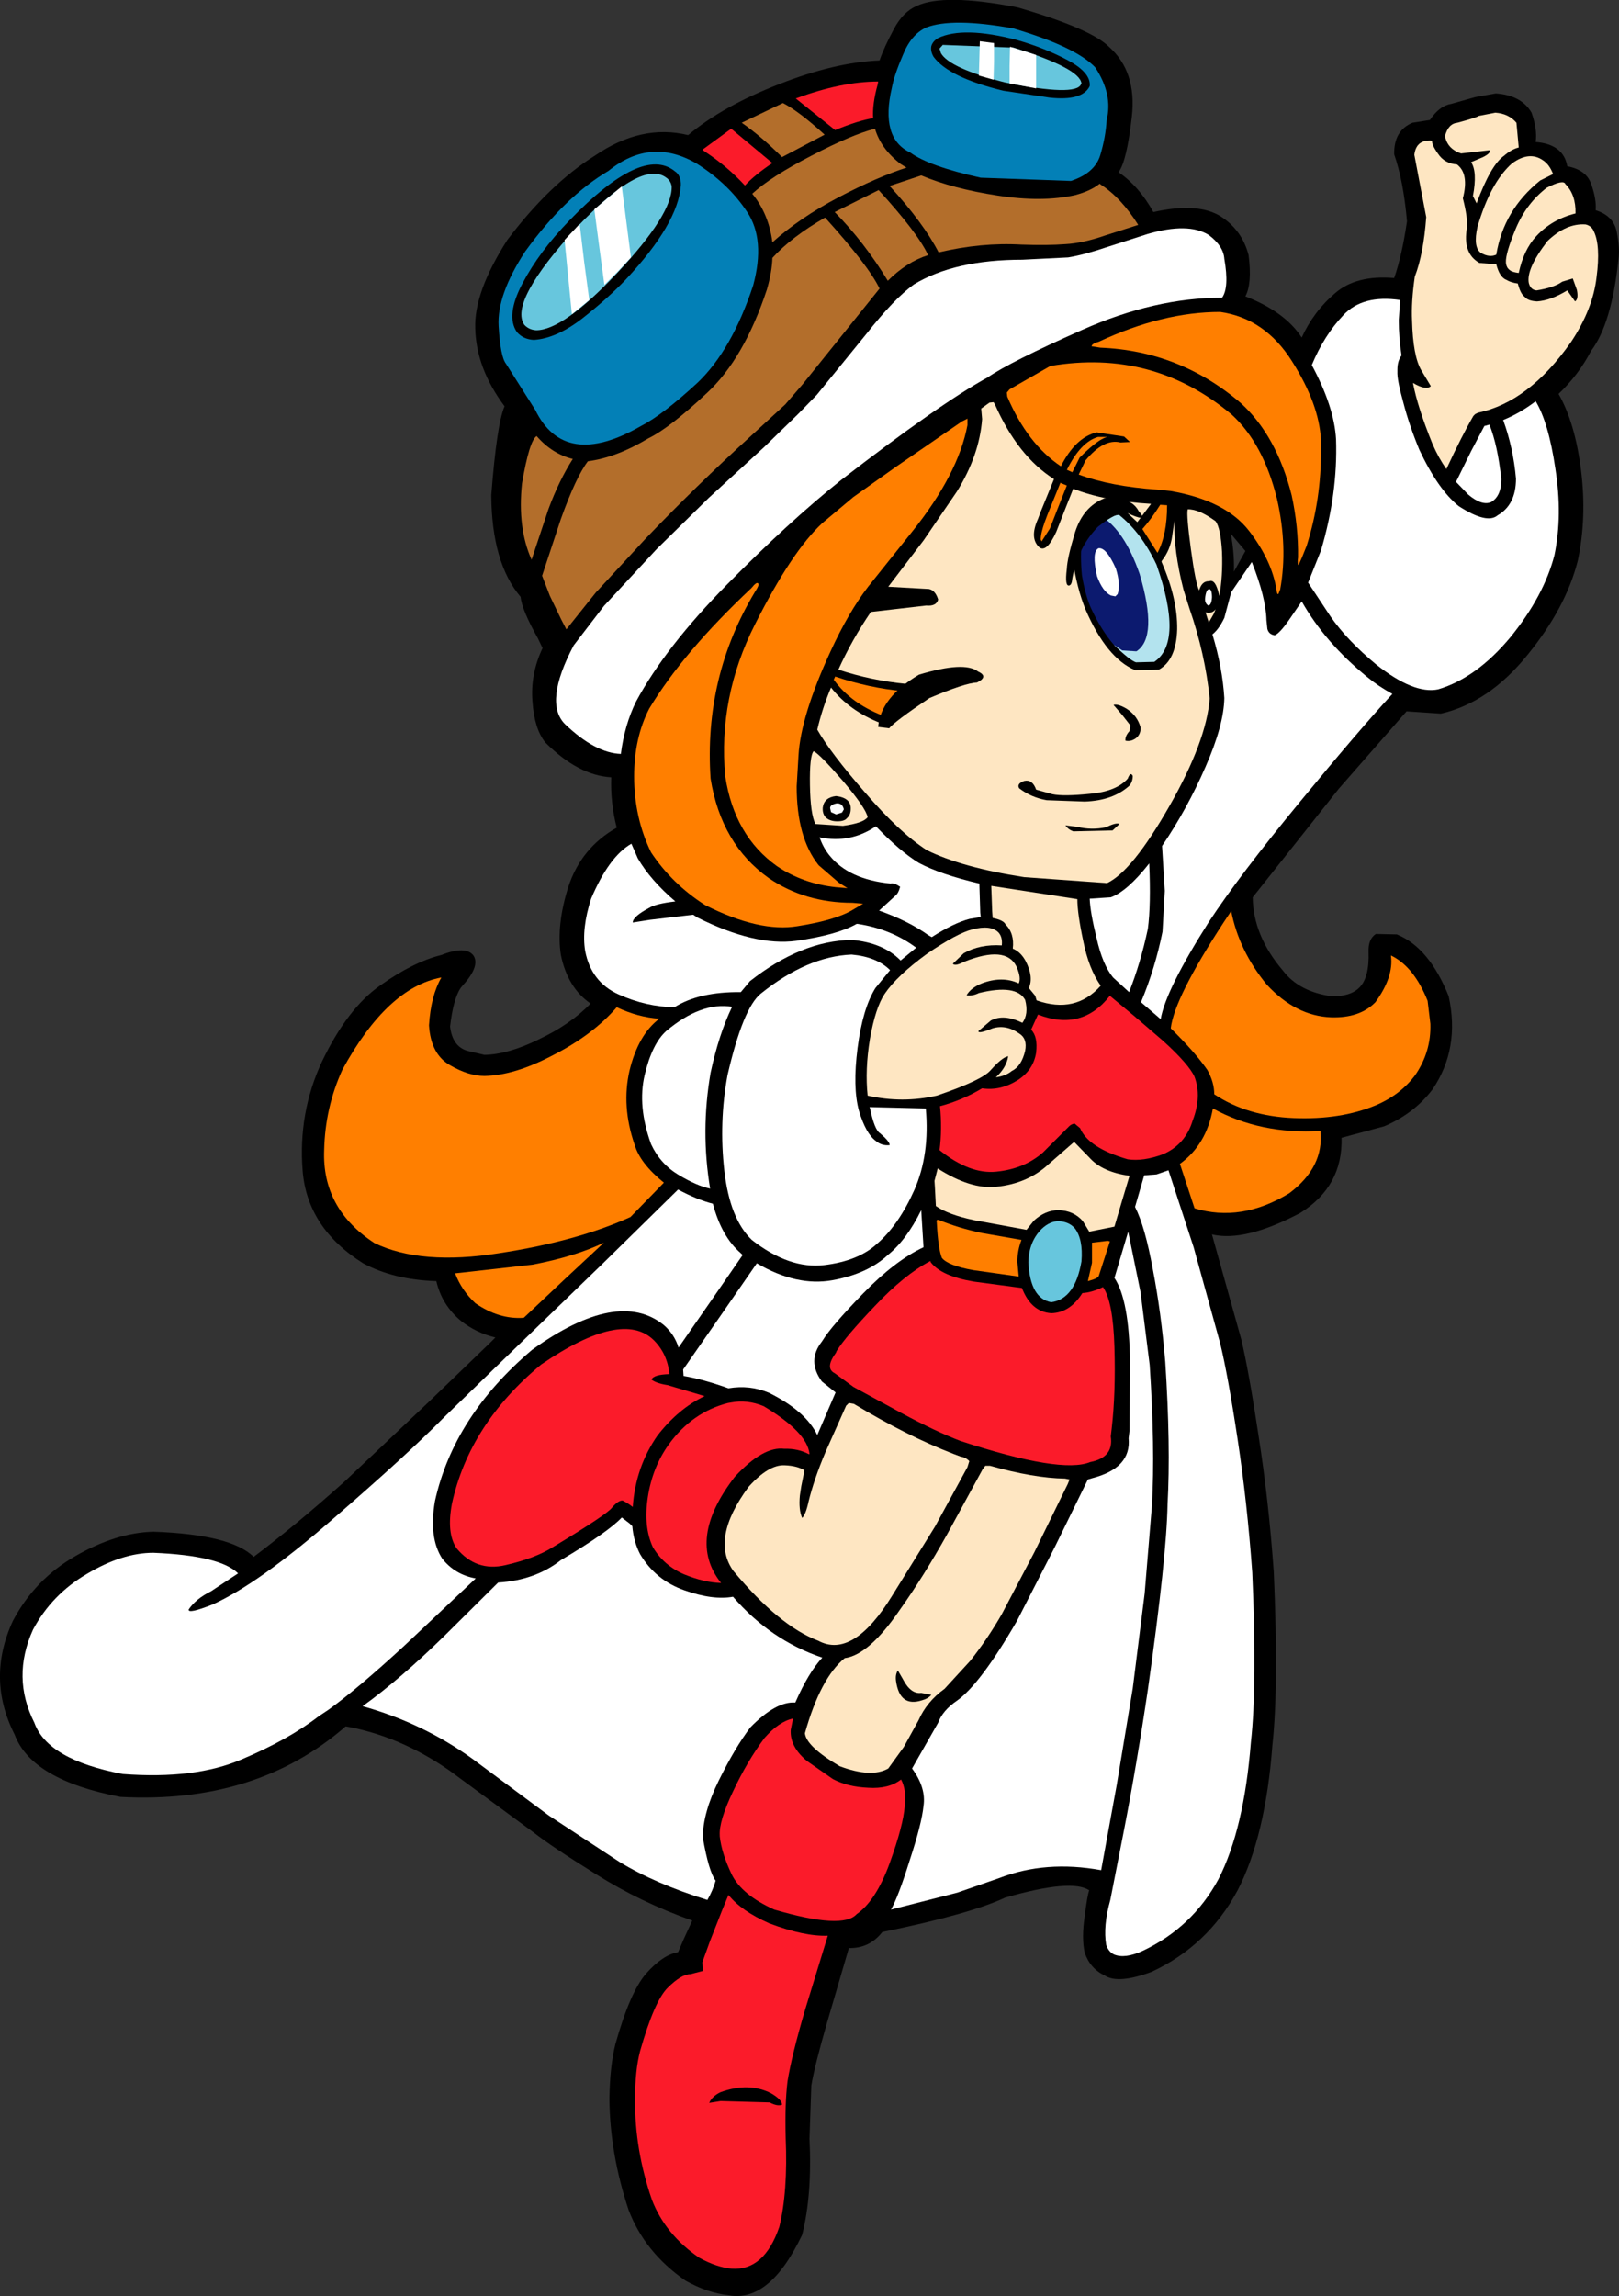 <svg height="250.65" width="176.8" xmlns="http://www.w3.org/2000/svg"><rect width="100%" height="100%" fill="#333333" stroke="none"/><g fill-rule="evenodd" transform="translate(93.9 114.35)"><path d="m40.85-51.95 1.25-2.25-1.6-1.9q.4 2 .35 4.15m39.05-42.2q.55 1.6.45 2.75 1.95.6 2.3 2.35.35 1.7.2 2.95-.75 7.1-3 10.05-1.35 2.6-3.55 4.7 1.8 3.15 2.45 8.3.65 5.2-.35 9.9-1.3 5.15-5.5 10.3-4.2 5.2-9.45 6.4l-3.75-.25-7.4 8.45-9.4 11.85q.05 4.2 3.3 8 1.75 2.3 5.3 2.8 2.05.05 3.05-.95 1.1-1.1 1-3.9-.05-1.4.8-1.95l2.3.05.1.05q3.45 1.45 5.55 6.7 1.25 5.7-1.75 10.15-2 2.65-5.3 4.05l-4.65 1.25q.15 5.3-4.5 8.2-6.05 3.2-9.65 2.35l3.2 11.45q.85 3.6 1.9 10.6 1.1 7.05 1.65 14.8.55 12.55-.15 18.9-.75 9.95-3.8 15.85-3.25 6.05-9.4 8.9-3.65 1.35-5.1.4-1.6-.75-2.2-2.5-.35-1.6 0-3.95.3-2.4.5-2.85-1.9-1.3-9.2.8-3.85 1.8-13.4 3.75-1.4 1.8-3.65 1.75l-2.4 8.2q-1.35 4.7-1.7 6.8l-.2 5.8q.3 6.15-.8 10.5-3.55 7.45-8.05 6.6-2.3-.25-4.7-1.6-4.45-3.1-6.2-7.7-2.05-6.15-2.1-12.15.05-3.55.65-5.95 1.6-5.7 3.35-7.7 1.8-2.05 3.5-2.35l.65-1.5.9-1.95q-5.65-2-10.5-5.05-4.9-3.05-6.8-4.55l-9.25-6.8q-5.4-3.75-11.3-4.8-9.75 8.5-24.6 7.7-9.7-1.85-11.55-6.8-3.1-6.1-.2-12.4 2.4-4.55 6.85-7.1 4.45-2.55 8.5-2.65 8.5.3 10.95 2.75 4.65-3.5 9.9-8.2l9.1-8.6 6.85-6.6.55-.55q-2.1-.5-3.75-1.8-2.1-1.75-2.7-4.35-4.65-.15-8-1.95-6.1-3.85-6.6-10.1-.5-6.3 2.1-11.9 2.8-5.85 6.4-8.35 3.6-2.55 6.65-3.3 2.65-1.05 3.5.05.75 1.15-1.15 3.25l-.25.3q-.8 1.2-1.15 4.2.25 2.15 1.85 2.65l1.9.45q2.6-.05 5.95-1.7 3.4-1.6 5.65-3.9-2.5-1.7-3.25-5.3-.5-3.25.8-7.4 1.4-4.3 5.3-6.5-.7-2.7-.6-5.5-3.6-.2-7.2-3.8-1.2-1.5-1.4-4.45-.25-3 1.1-5.85l-.5-1.05q-1.75-3.1-1.9-4.55-3.15-3.7-3.2-11.1.6-7.75 1.45-9.7-3.1-4.15-3.2-8.5-.15-3.95 3.5-9.65 4.6-6.1 9.55-9.2 5.1-3.5 10.2-2.25 3.75-3.15 9.9-5.55 6.1-2.4 11-2.6.5-1.45 1.55-3.4 1-1.9 2.5-2.55 2.95-1.4 11 .15 8.1 2.35 10.05 4.35 3 2.7 2.45 7.6-.55 4.85-1.45 6.05 2.25 1.55 3.8 4.35 4.9-1.1 7.4.5 2.3 1.5 3 4.2.4 3.1-.35 4.5 4.35 1.7 6.15 4.5 1.3-2.85 3.65-4.85 2.3-2 6.45-1.65.85-2.45 1.4-6.2-.4-4.45-1.4-7.3-.05-2.6 2-3.45l1.9-.3q1.05-1.55 2.3-1.75l2.65-.75 2.25-.4q2.8.2 3.9 2.1.65 1.85.45 3.2 3.05.25 3.45 2.65 2.15.4 2.65 2.05"/><path d="m78.15-91.05q-2.6.65-4.3 2.5-1.35 1.45-1.9 4-.75-.1-.95-.3-.4-.25-.45-.85-.05-1 1.1-3.75 1.15-2.7 3.35-4.4 1.85-.95 2.05-.4 1.15 1.15 1.1 3.2" fill="#fee6c2"/><path d="m75.7-95.35-1.4.7q-4 3.2-4.8 8.1-.75.35-1.7-.2-.85-.65-.35-2.85 1.4-4.8 3.75-6.9 1.9-1.4 3.4-.35.7.45 1.1 1.5" fill="#fee6c2"/><path d="m71.7-100.95.25 2.7q-.8.2-1.6.9-1.45 1-3 5.2l-.4-.8q.5-2.65-.2-3.7l1.3-.55q.9-.45.7-.75l-3.1.35q-1.5-.5-1.75-1.9.35-1.35 1.35-1.45 2.05-.55 2.35-.75l1.8-.35q1.45.1 2.3 1.1" fill="#fee6c2"/><path d="m80.15-89.1q.75 1.55.3 5-.4 3.5-2.8 7.1-4.6 6.55-10.15 7.7l-.3.15-.2.2q-1.25 2.15-2.95 5.8-.85-1.2-1.5-2.7-1.65-4.05-2.15-6.7 1.45.85 1.95.35l-1.05-1.75q-.9-1.55-1-5.4-.1-2.05.3-4.8.95-2.45 1.25-6.5l-1.3-6.8q.2-1.7 1.95-1.55-.1.4.65 1.45.7 1.05 2.05 1.15 1.35 1 .65 3.7.55 2.15.45 3.2-.5 2.8 1.35 3.85l1.85.15q.35 1.4 1.1 1.7.5.3 1.25.4.3 1.15.75 1.45.35.45 1.35.5 1.5-.1 3.3-1.2l.85 1.2q.4-.25.2-1.25l-.45-1.25-1.15.35q-.9.65-2.8.95-.65-.05-.85-.8-.3-1.55 2.05-4.6 2.05-1.95 4.15-1.8.65.15.9.75" fill="#fee6c2"/><path d="m70.05-62.05q0 1.85-1.1 2.5-1 .45-2.5-.8l-1.35-1.4.2-.4 1.45-2.95 1.45-2.75.55-.15q.9 2.25 1.3 5.95" fill="#fff"/><path d="m50.35-66.35v1.1q.05 5.35-1.55 10.45l-.5 1.25-.4.9q-.15-.15-.05-.85.05-3.35-.7-6.8-1.65-6.5-5.55-10.05-6.65-5.7-15.35-6.05l-.95-.15q.05-.3.8-.5 6.95-3.25 13.25-3.25 4.9.7 7.85 5.4 2.95 4.65 3.15 8.55" fill="#ff7f00"/><path d="m31.45-12.95q-.8 3.75-2.05 6.9l-1.75-1.6q-1.15-1.4-1.8-4.3-.7-2.85-.75-4.3l2.3-.15q1.8-.65 4.2-3.7.2 4.5-.15 7.15" fill="#fff"/><path d="m33.15-.7q2.8 2.55 3.4 3.9.8 2.15-.2 4.75-.8 2.65-3.25 3.7-2.15.8-3.85.55-4.3-1.25-5.2-3.4l-.6-.5q-.4.05-.7.4l-2.75 2.75q-2.05 1.8-5.1 2.1-2.9.3-6.2-2.35.3-2.3.05-4.8 2.45-.65 4.6-1.95 2 .3 3.9-.9 1.7-1.1 2-3 .2-1.75-.55-2.5l.75-1.65q4.8 1.85 7.85-2.05l2.65 2.2z" fill="#fb1b2a"/><path d="m28.55 17-.75 2.55-2.75.55-.7-1.15q-1-1.15-2.65-1.2-1.45 0-2.7 1.15l-.8 1-5.7-1.05q-2.85-.6-4.2-1.55l-.1-1.95-.05-.8.35-1.35q3.6 2.3 6.4 2 3.45-.35 5.75-2.5l2.75-2.4 1.7 1.75q1.4 1.55 4.35 1.95z" fill="#fee6c2"/><path d="m4.5 79.9q.6 1.1.4 2.9-.15 2.1-1.65 6.25-1.5 4.1-3.6 5.55-1.5 1.7-9-.5-3.55-1.6-4.65-3.85-1.1-2.3-1.3-4.15v-.1q-.1-1.55 1.45-4.8 1.55-3.3 3.45-5.85 1.6-1.8 3.1-2.1l-.25 1.25q-.1 1.85 1.8 3.4l2.8 1.95q1.6.85 3.85.95 2.25.15 3.6-.9" fill="#fb1b2a"/><path d="m15.5 61.85q-1.55 2.7-3.45 5.1l-2.8 3.05q-1.95 1.4-2.85 3.45l-1.6 2.9-1.7 2.35q-1.85 1.05-5.3-.25-3.65-2.15-3.8-3.6 1.7-6.05 4.35-8.2 2.65-.35 6-5.25 2.6-3.65 5.2-8.3l3.85-7.05.3-.4h.5q4.8 1.35 8.2 1.4l.5.1-.2.5-3.65 7.45z" fill="#fee6c2"/><path d="m-22.1 42.35q-2.4 3.45-2.7 7.8-.5-.4-1.1-.7-.45-.05-1.15.75-.45.7-6.5 4.35-1.9 1.2-5.15 1.95-3.2.75-5.35-1.85-1.1-1.65-.5-4.85 1.9-8.7 9.75-15.2 8.85-6.05 12.3-2.65 1.5 1.5 1.7 3.7-1.75.05-1.95.6.5.4 1.75.6l4.05 1.2q-2.85 1.35-5.15 4.3" fill="#fb1b2a"/><path d="m-16.3 2.75q-1.1 6.35-.05 12.65-1.45-.3-3.45-1.5-2-1.2-3-3.35-1.5-4.15-.7-7.55.8-3.4 2.35-4.8 3.8-3.2 7.2-2.65-1.45 3-2.35 7.2" fill="#fff"/><path d="m-.25.05q-.55 4.3.15 6.85.75 2.5 1.85 3.3.65.55 1.5.45.05-.35-1.05-1.3-.6-.35-1.1-2.75l-.05-.1 6.15.15q.45 5.05-1.25 8.9-1.7 3.8-4.05 5.85-2.05 1.9-5.8 2.35-3.8.45-7.9-2.75-2.4-2.3-3-7.55-.6-5.3.35-10.45 1.7-7.35 3.65-8.9 5.05-4.05 9.9-4.25 2.75.25 4.2 1.7l-1.6 1.95q-1.4 2.25-1.95 6.55" fill="#fff"/><path d="m7.5-12.25q-2.15-1.55-5.4-2.7l1.75-1.6q.35-.25.55-1-.65-.45-1.05-.35-4.55-.45-6.65-3.05-.7-.85-1.1-2 3.35.7 6.15-1.2 2.65 2.75 4.7 4 2.35 1.25 6.6 2.25l.1 3.2.05.45-1.2.2q-1.75.45-4.15 2z" fill="#fff"/><path d="m-23-37q3.7-6.15 11.15-13.15.6-.75.75-.5.15.15-.35.9-5.6 9.3-4.85 20.4 1.15 7.15 6.35 10.85 3.95 2.7 9.15 2.7l1.15.1-1.1.65q-1.9 1.15-6.05 1.8-4.15.7-10.1-2.3-3.6-2.3-5.9-5.75-1.85-3.8-1.85-8.3 0-4.2 1.65-7.4" fill="#ff7f00"/><path d="m11.75-68.65v.7q-1 5.35-6.05 11.65l-4.8 6q-2.15 2.8-4.1 7.05-3.25 7.05-3.5 11.35l-.2 3.4q0 5.6 2.4 8.6l2.2 1.9.95.6-1.25-.1q-3.65-.4-6.45-2.3-4.65-3.3-5.65-9.8-.8-8.6 3.25-16.6 4-7.95 7.35-11.05l3.4-2.85 4.65-3.3 7.2-4.95z" fill="#ff7f00"/><path d="m-4.85-24.4q-.55-1.05-.6-4.25-.05-3.2.4-3.7.65.3 3.2 3.25 2.5 2.95 2.7 3.95-.45.65-2.7.95z" fill="#fee6c2"/><path d="m24.4-11.6q.6 3 1.9 4.85-2.75 3.1-7 1.6l-.15-.5-.7-.85q.55-1.2-.35-2.95-.55-1-1.4-1.35.2-1.65-.8-2.65-.2-.45-1.4-.7l-.05-.7-.1-2.8 9.4 1.45q0 1.55.65 4.6" fill="#fee6c2"/><path d="m17.35-7q-1.8-.85-4.05 0-1.2.5-1.65 1.3.65.1 1.35-.25 4.1-1 5.05.75.4 1.55-.3 2.5-2.05-1-3.45-.25l-1.35 1.15q-.05.35 1.55-.3 1.5-.45 2.95.6.85.55.6 1.85-.4 1.7-1.45 2.2-.65.55-1.75.7 1.15-1.05 1.35-2.3-.65.1-1.9 1.5-.9 1.1-5.9 2.8-3.75.85-7.55 0-.3-2.85.25-6.2.6-3.4 1.6-4.9 1.35-2 4.65-4.4 3.3-2.25 4.95-2.65 1.95-.5 2.8.3.5.5.4 1.45-2.4-.15-4.15.85l-1.2 1.15q.25.3 1.2-.2 4.6-1.85 5.75.5.55 1.25.25 1.85" fill="#fee6c2"/><path d="m24.2 23.35q-.7 4.1-3.3 4.45-2.3-.4-2.5-4.35.05-2.25 1.45-3.65.9-.85 1.85-.85 1.1.05 1.75.75.95 1.2.75 3.65" fill="#67c6dd"/><path d="m17.35 25-4.95-.7q-2.8-.5-3.45-1.35-.4-1-.55-3.85-.05-.2.05-.3l.25.05q2.05.85 4.65 1.4l4.3.75q-.45 1.15-.45 2.4z" fill="#ff7f00"/><path d="m6.7 17.75.25 4.05q-3.1 1.45-6.6 5.05-3.45 3.55-4.4 5.1l-.1.15q-1.65 2.1 0 4.35l1.5 1.2-2 4.65q-1.25-2.6-5.25-4.6-2.1-.9-4.45-.5-2.8-1-4.9-1.35l-.05-.7 4-5.75 4.05-5.85q4.35 2.55 8.25 1.85 3.85-.7 6.05-2.75 2.05-1.65 3.65-4.9" fill="#fff"/><path d="m-8.25 43.8q-2.3-.3-5.4 3.05-5.3 6.85-1.5 11.6-1.85-.05-4.05-.95-2.2-.95-3.4-2.95-1.05-2.25-.55-5.5.5-3.25 2.3-5.75 2.55-3.5 6.45-4.5l.3-.05q1.8-.35 3.6.4 4.75 2.85 5 5.2l-.05.05q-1.2-.65-2.7-.6" fill="#fb1b2a"/><path d="m8.2 52.3-4.65 7.5q-4.3 7-8.1 4.95-4.25-1.6-9.25-7.6-2.55-3.5 1.65-9.2 2.2-2.45 3.95-2.35 1.35.05 2.15.55l-.35 1.75-.15 1q-.15 1.55.25 2.45.4-.4.7-1.8.6-2.45 1.85-5.4l2.25-5.05.3-.3.55.1q5.8 3.5 10.85 5.45l.8.3q.6.1.95.5l-.2.65z" fill="#fee6c2"/><path d="m25.15 45.25q-3.15 1.3-14.15-2.3-2.65-1-6.55-3.1l-5.15-2.8-2.05-1.5q-1.1-.55.15-2.25l.05-.15q.95-1.55 4.2-4.95 3.2-3.4 6.05-4.9l.05.15q1.15 1.5 4.7 2.1l5.25.7q1 2.6 3.2 2.75 2.05-.05 3.4-2.2 1-.05 2.25-.65 1.1 1.55 1.25 6.55.15 5-.3 8.9l-.1.85q.35 2.3-2.25 2.8" fill="#fb1b2a"/><path d="m27.25 21.35-1.15 3.55q-.05.3-1.2.6l.45-2v-2.2l1.7-.2.25.05z" fill="#ff7f00"/><path d="m28.3-58.15q2.45 1.95 4.1 5.45 2.95 8.45-.25 10.6l-2 .05q-.65-.2-2.4-1.9l2.3.15q2.5-1.1.15-7.8-.75-2.25-2-4.2-1.25-1.95-2.3-2.05z" fill="#b3e3ee"/><path d="m38.2-38.1q-.35 4.65-4.4 11.75-4.05 7.1-6.8 8.4l-9.05-.65q-6.8-1.05-10.65-2.95-2.95-1.9-6.7-6.25-3.8-4.35-5.25-6.9.55-2.35 1.5-4.6 2 2.55 5.45 3.9l2.45-1.8.3-2.5q-3.75-.35-7.4-1.55 1.5-3.3 3.55-6.3l6.05-.7q1.1.1 1.3-.65-.3-1-1-1.15l-4.45-.25 3.85-5.05 3.65-5.35q2.45-3.95 2.75-7.9l-.1-1.15.9-.65.45-.05.15.25q2.5 5.65 6.45 8.15l-1.45 3.55-.3.8q-.95 2.1.15 3.1.8.6 1.85-1.7l.8-2.05 1.05-2.65q3.4 1.35 8.5 1.65l-1.5 2-1.5-1.4-2.45 1.15q-2.1 1.05-2.5 2.1v1.95l-.65.1q.5 3.35 1.45 5.65 2.3 5.3 5.4 6.6l2.6-.05q1.9-1.05 2-4.4.05-3.35-1.7-7.35v-.1q.95-1.2 1.15-2.7l.25-1.7q-.1 3.25 1 7.55l.65 2.05q1.7 4.9 2.2 9.8" fill="#fee6c2"/><path d="m26.3-58.05q2.6 1.6 4.25 6.35 2.05 6.9-.35 8.45l-1.55-.1-.9-.6q-1.4-1.6-2.55-4.1-.6-1.4-.95-3.5-.2-2.1 0-3.95z" fill="#0c1a6f"/><path d="m2.45-36.25q-3.45-1.35-5.3-3.9l.15-.35q3.7 1.25 7.45 1.6z" fill="#ff7f00"/><path d="m22.65-63.05h-.05q1.5-3.05 3.4-3.6h1.3q-.9-.15-3.3 2.25l-.8 1.6z" fill="#ff7f00"/><path d="m22-61.6.6.25-1.05 2.65-.8 2.05-.9 1.4-.1-.2q0-.7.45-1.95l.3-.8 1.4-3.45z" fill="#ff7f00"/><path d="m42.5-56.4q-2.55-3.3-8.55-4.35l-1.45-.15q-5.1-.35-8.6-1.65l.75-1.55q2-2.4 3.8-1.95l1.05-.05-.65-.6-3-.45q-2.3.55-3.9 3.7-3.65-2.45-5.85-7.6l-.05-.45.3-.35 4.45-2.55q11.2-1.9 19.8 5.3 3.45 3.15 4.95 9.2 1.2 5.25.35 9.9l-.2.5q-.15.05-.2-.45-.5-3.2-3-6.45" fill="#ff7f00"/><path d="m30.4-89.8-3.6 1.15q-2.45.85-4.35.95-1.95.15-4.8.05-4.4-.25-9.05.85-1.65-3.2-5.35-7.25l3.45-1.15q3.45 1.45 8.35 2.2 4.85.75 8.45-.05 1.7-.45 2.7-1.25l.1.1q2.2 1.4 4.1 4.4" fill="#b36e2b"/><path d="m3.05-83.7q-2.55-4.2-5.8-7.5l4.8-2.4q4.3 4.7 5.4 7.1-2.35.75-4.4 2.8" fill="#b36e2b"/><path d="m-9.55-87.9q-.4-3.1-2.2-5.3 2-1.85 6.45-4.15 4.4-2.3 6.95-2.95.65 2.2 2.8 3.85l.65.4q-3.15 1-7.45 3.25-4.25 2.25-7.2 4.9" fill="#b36e2b"/><path d="m-8.5-97.2q-2.25-2.25-4.4-3.75l4.5-2.15q1.75.9 4.55 3.45z" fill="#b36e2b"/><path d="m7.25-111.35q2.85-1.1 9.5.1 6.8 2 8.95 4.25 1.95 2.95 1.25 5.75-.1 1.85-.7 3.85-.6 1.95-3.2 2.8l-9.85-.35q-5.65-1.25-7.7-2.75-3.3-1.55-2-7.1.25-1.35 1.2-3.55.9-2.25 2.55-3" fill="#0380b7"/><path d="m2-105.45-.05.3q-.6 2.15-.5 3.7-1.6.25-4.15 1.3l-4.3-3.45q5-1.85 9-1.85" fill="#fb1b2a"/><path d="m-14.05-100.3 4.5 3.75q-1.95 1.3-3 2.45-1.95-2.1-4.3-3.65l-.35-.25z" fill="#fb1b2a"/><path d="m-39.45-78.75q-.2-3.4 2.9-8.15 4.35-6 9.1-8.8 4.65-3.75 9.7-.75 3.45 2.2 5.45 5.25 2 3 .65 8-2.35 7.1-6.1 10.65-3.8 3.5-6.15 4.7-8.35 4.8-11.55-1.75l-3.2-5.05q-.6-.75-.8-4.1" fill="#0380b7"/><path d="m-35.85-53.25q-1.55-3.45-1.05-8.3.8-4.7 1.6-5.2 1.7 1.95 3.95 2.5-1.5 2.35-2.65 5.45z" fill="#b36e2b"/><path d="m-9.55-86.2q2.1-2.3 5.75-4.4 4.75 5.25 5.95 7.75l-8.4 10.45-1.9 2.2-3.65 3.35q-6.15 5.6-11.6 11.3l-5.45 5.9-3.2 4-.55-1.05-1.25-2.6-.85-2.2 2.05-6.2q1.65-4.6 2.95-6.3 3.1-.4 6.6-2.5 2.35-1.15 6.4-4.95 4.05-3.75 6.55-11.3.55-1.9.6-3.45" fill="#b36e2b"/><path d="m13.95-73.15q-5.2 2.85-16 11.2-5.7 4.55-12.45 11.4-6.75 6.85-9.95 12.8-1.25 2.55-1.65 5.7-2.8-.1-6.1-3.25-2.35-2.35.95-8.6l3.3-4.3 5.75-6.2 5.7-5.6 6.05-5.55 3.7-3.6 2.05-2.1 5.45-6.7q3-3.8 5.15-5.35 4.45-2.7 11.85-2.7l5-.25q1.8-.3 4.3-1.15l4.35-1.4q4.45-1.3 6.7.1 1.6 1.2 1.7 2.6.55 3.15-.25 4.25h-.05q-7.3 0-15.2 3.5-7.9 3.5-10.35 5.2" fill="#fff"/><path d="m-.9-11.75q-5.5.1-11.1 4.5l-1 1.2q-4.55-.05-7.25 1.65-3.1-.05-6.1-1.4-3-1.35-3.65-4.75-.4-2.45.65-5.7 1.95-4.6 4.4-6l.7 1.6q1.4 2.4 4.1 4.7-2.15.25-2.85.7-1.8.95-1.8 1.6l1.9-.3 4.7-.55.45.3q6.3 3.15 10.8 2.55 4.5-.65 6.6-1.85h.1q3.65.55 6.4 2.6l-1.7 1.4q-1.9-1.95-5.35-2.25" fill="#fff"/><path d="m-21.4 14.75-3.65 3.75q-5.85 2.65-14.35 3.95-8.5 1.35-13.6-1.1-5.75-3.75-5.5-10.15.1-4.65 2-8.8 4.9-8.95 10.8-10.05-1.15 2-1.35 5.2v.05q.2 3.1 2.25 4.3 2.05 1.2 3.8 1.2 3.3-.05 7.55-2.3 4.3-2.2 6.9-5.2 2.35 1.1 4.65 1.25-2.3 1.75-3.25 5.65-.9 3.9.55 8.1.6 2.05 3.2 4.15" fill="#ff7f00"/><path d="m-42 27.9q-1.5-1.4-2.2-3.25l8.45-.95q4.7-.9 7.8-2.4l-4.4 4.1-4.35 4.1q-2.7.2-5.3-1.6" fill="#ff7f00"/><path d="m-19.85 15.5q2.05 1.1 3.8 1.55.95 3.6 3.05 5.4l.2.2-3.35 4.85-3.65 5.25q-.45-1.45-1.6-2.45-5-4.05-14.4 2.7-8.55 7.25-10.6 16.5-.7 4 .8 6.3 1.4 1.75 3.65 2.15l-7.8 7.35q-5.1 4.7-8.3 7l-1.05.7q-3.3 2.55-8.4 4.7-5.1 2.2-13 1.6-8.2-1.55-9.65-5.6-2.5-4.95-.15-10.15 2.05-3.85 5.9-6.1 3.85-2.3 7.25-2.3 7.3.3 9.25 2.25l-2.95 1.95q-1.7.85-2.45 2-.05.5 2.6-.55 5-2.25 13.05-9.25 8.1-7 12.2-11.15l6.8-6.6 10.5-10.15z" fill="#fff"/><path d="m-11.95 74.2q-1.7 2.25-3.45 5.8-1.75 3.55-1.75 6.25.65 3.7 1.4 4.7-.3 1.05-.9 2.1-5.65-1.75-9.6-4.15l-7.7-5.05-8.35-6.2q-5.4-3.9-12-5.75 4.15-3 8.9-7.65l5.9-5.85q4.05-.25 6.85-2.45 5.15-3.05 6.65-4.65l.85.65.3.3q.15 1.7.85 3.05 1.7 2.85 4.85 3.95 3.1 1.1 5.3.7 4.1 4.75 9.75 6.65-1.5 1.6-2.95 4.9-2.1-.15-4.9 2.7" fill="#fff"/><path d="m-9.9 95.6q3.85 1.45 6.4 1.35l-2.5 8.15q-1.45 4.95-1.9 7.75-.3 2.45-.2 6.15.25 5.9-.7 9.75-1.65 4.8-5.2 4.55-1.65-.15-3.55-1.2-3.7-2.55-5.15-6.3-1.9-5.5-1.85-11 0-3.15.55-5.25 1.55-5.45 3-6.9 1.5-1.5 2.5-1.5l1.35-.35-.05-.95.85-2.35 1.3-3.3.7-1.7q1.4 1.75 4.45 3.1" fill="#fb1b2a"/><path d="m31.65 34.65q.6 9.1.25 15.3l-.8 9.65-1.3 10.35-1.75 10.55-1.7 9.3q-6.05-1.1-11.1.85l-4.6 1.6-7.25 1.85q.8-1.4 2.05-5.4 1.3-3.95 1.5-5.9.3-2-1.25-4.1l2.85-5q.5-1.35 2.05-2.4 2.55-1.8 6.55-8.7l4.15-8.1 3.6-7.35.5-.15q4.25-1.1 3.95-4.35l.1-.85.05-7.6q-.1-6.65-1.7-9.05l1.5-5.05 1.35 6.6z" fill="#fff"/><path d="m32 24.25q-.85-4.7-1.95-6.85l1-3.45 1.35-.1 1.3-.45 2.75 8.4 2.9 10.5q.85 3.5 1.9 10.45 1.05 6.9 1.6 14.55.55 12.3-.15 18.55-.75 9.5-3.55 14.95-2.85 5.25-8.25 7.8-1.95.9-3.15.4-.6-.3-.85-1.05-.35-2.05.45-4.9l1.5-7.65q1.4-7.2 2.6-15.3 2.05-14.45 2.15-20.25.35-6.3-.25-15.55-.45-5.4-1.35-10.05" fill="#fff"/><path d="m46.9 15.9q-5.25 3.2-10.35 1.65l-1.6-4.85q2.9-2.1 3.6-6.05 5.2 2.85 11.75 2.45.4 3.95-3.4 6.8" fill="#ff7f00"/><path d="m58-10v-.05q2.5 1.2 4 4.95l.3 2.5q.1 3.05-1.65 5.6-1.6 2.15-4.3 3.3-3.85 1.6-8.95 1.4-5.1-.2-8.7-2.6 0-1.3-.75-2.65-1.35-1.95-4-4.55.4-3.35 5.8-11.6l.8-1.2q.85 4.35 3.9 8.05 3.15 3.4 7 3.55 3.15.1 4.85-1.65 2-2.75 1.7-5.05" fill="#ff7f00"/><path d="m58.15-38.6q-3.65 3.95-10.15 11.85-6.55 7.95-9.9 13.05-4.7 7.4-5.25 10.6l-2.15-1.85q1.55-3.7 2.35-7.7l.25-4.45-.3-4.9q2.75-4.05 4.75-8.65 2-4.55 2.05-7.5-.2-3.3-1.3-6.95.7-.55 1.3-1.8l.75-2.8 2.25-3.3q1.55 3.9 1.6 6.35l.1.95q.15.6.8.7.55-.2 1.65-1.8l1.3-1.9q2.55 4.5 7.15 8.25 1.2 1 2.75 1.85" fill="#fff"/><path d="m3.95 69.15q-.1-.7.2-1.15l.55.95q.85 1.65 2 1.5l1.1.2q-.3.4-1 .6-2.45.8-2.85-2.1"/><path d="m6.45-40.7q4.95-1.5 6.45-.35 1.2.55-.1 1.2-1.3.05-5.2 1.7-3.8 2.55-4.4 3.3l-1.2-.15q.25-3.2 4.45-5.7"/><path d="m-2.65-24.7q-.75-.05-1.15-.5-.3-.4-.25-1 .15-1.1 1.45-1.25 1.65.2 1.6 1.4 0 .65-.4 1-.3.4-1.25.35"/><path d="m-3.15-25.7-.1-.45q0-.35.7-.5.65-.05.8.65l-.2.35-.65.2z" fill="#fff"/><path d="m-37.45-78.1q-1.25-1.8.6-5.3 1.85-3.5 5.1-6.85 8-8.3 11.55-5.4.6.4.65 1.3v.25q-.3 4.15-6 10.25-1.95 2.05-4.75 4.25-2.85 2.2-5.3 2.35-1.15-.05-1.85-.85"/><path d="m-36.65-78.9q-1.7-2.5 5.75-10.65 7-7.35 9.7-5.45.55.35.65 1 .1 3-5.95 9.45-5.9 6.25-8.85 6.25-.8-.05-1.3-.6" fill="#67c6dd"/><path d="m8.05-108.15q-.35-.6-.25-1.15.15-.55.75-.9 2.75-1.3 8.55.2 3.15.9 5.65 2.25 2.5 1.35 2.35 2.8-.8 1.65-4.4 1.25l-5.05-.75q-5.95-1.45-7.6-3.7"/><path d="m8.85-108.55-.15-.5.35-.4 7.75.3q7.2 2.25 7.4 3.9l-.05.1q-.55 1.35-8.3-.2-6.05-1.55-7-3.2" fill="#67c6dd"/><g fill="#fff"><path d="m-25-86.25-1.4 1.5-1.5 1.5-.55-4.1-.55-4.15 3-2.5z"/><path d="m-30.6-89.9.5 4.2.55 4.1-1.9 1.55-.4-4.05-.4-4.05z"/><path d="m14.65-109.65v2l-.05 2-1.6-.45.1-3.75z"/><path d="m19.25-108.35v1.7 1.95l-2.9-.55v-1.9l.05-2.1z"/><path d="m25.9-51.45q-.6-2.65.15-3.05.85-.15 1.9 2.2.55 1.75.2 2.8l-.25.25-.5-.1q-.9-.45-1.5-2.1"/></g><path d="m30.65-34.95q.05.65-.4 1.1-.6.5-1.25.35-.05-.5.45-1.05l.1-.6-.9-1.15-.95-1.1q.45-.15 1.4.4 1.2.75 1.55 2.05"/><path d="m29.25-29.35q.3-.8.55-.3 0 .6-.35 1.05-1.8 1.65-4.9 1.75l-4.15-.15q-1.7-.3-3-1.3-.3-.5.55-.8.9-.2 1.3.95l1.8.5q1.2.25 4.1-.05 2.85-.25 4.1-1.65"/><path d="m26.9-24.05q1.1-.55 1.45-.35l-.75.7-4.3.1q-.55-.2-.85-.65l1.25.15q1.6.4 3.2.05"/><path d="m33.55-59.2q0 3.25-1.05 5.2l-1.65-2.6q.95-1.05 1.95-2.65z" fill="#ff7f00"/><path d="m75.95-63.2q.8 5.1-.1 9.45-1.15 4.45-4.8 8.95-3.7 4.45-7.9 5.7-2.65.55-6.75-2.7-3.15-2.6-5-5.25l-2.45-3.7 1.4-3.5q1.85-6.2 1.65-12.15-.2-3.55-2.65-8.1 1.35-3.25 3.45-5.45 2.1-2.25 6.2-1.65l-.15 2.2q0 1.9.3 3.85-.45.6-.45 1.55v.2q-.05.9.65 3.4.65 2.5 1.75 5.15 2.05 4.35 4.3 6.15 3.1 2 4.25 1 2-1.15 2-4-.3-3.4-1.4-6.4 1.85-.75 3.55-2.05 1.4 2.3 2.15 7.35" fill="#fff"/><path d="m22.9-50.45q-.55.2-.3-1.8.05-1.2.9-4 .9-2.8 3.2-3.7 2.9-.25 3.75 1.4 1.1 1.2-.8.4-1.1-.75-3.65 1.3-2.2 2.25-2.8 5.65-.05.65-.3.75"/><path d="m37.75-47.5.3.05q.5 0 .8-.4l-.2.5-.55.95z" fill="#fee6c2"/><path d="m38.05-48.25q-.4-.25-.35-.8.1-.95.45-1 .3.05.3.9-.05.85-.4.9" fill="#fff"/><path d="m39.25-49.3q-.4-1.9-1.1-1.6-.8-.05-1.1 1-.4-.8-.9-4.5-.5-3.7-.35-4.35 1.2-.05 3.05 1.3.55.75.7 3.35.1 2.65-.3 4.8" fill="#fee6c2"/><path d="m-15.25 114.05q3.1-1.15 5.55.1 1.2.7 1.2 1.25-.5.2-1.35-.25l-5.35-.15-1.25.2q.3-.7 1.2-1.15"/></g></svg>
